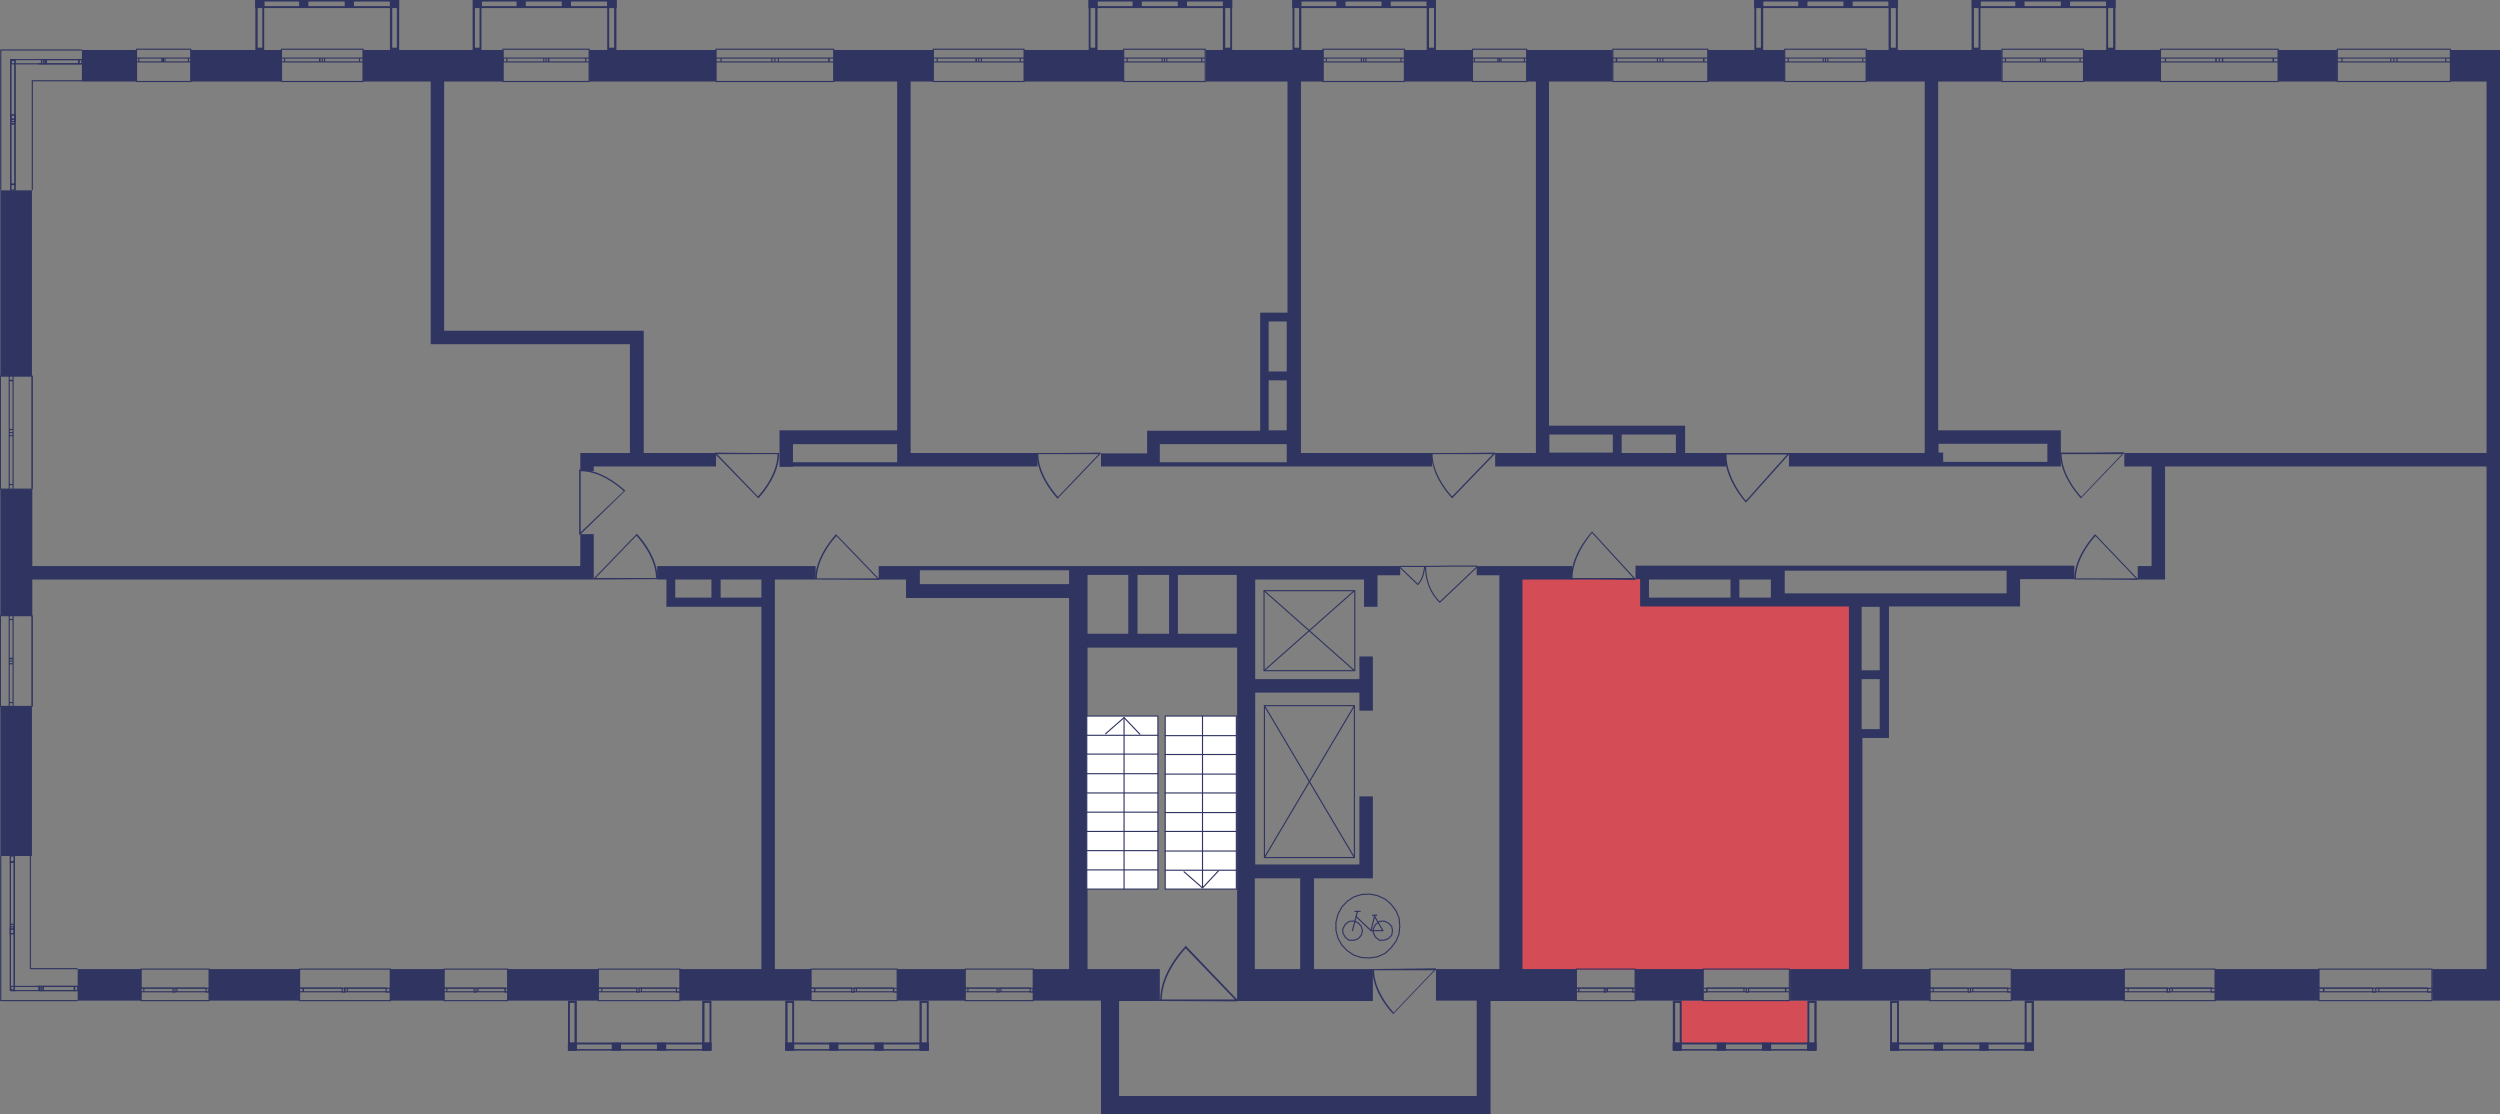 <?xml version="1.0" encoding="utf-8"?>
<!-- Generator: Adobe Illustrator 22.1.0, SVG Export Plug-In . SVG Version: 6.00 Build 0)  -->
<svg version="1.1" id="Слой_6" xmlns="http://www.w3.org/2000/svg" xmlns:xlink="http://www.w3.org/1999/xlink" x="0px" y="0px"
	 viewBox="0 0 650.1 289.7" style="enable-background:new 0 0 650.1 289.7;" xml:space="preserve">
<rect x="0" y="0" width="650.1" height="289.7" fill="#808080" stroke="none"/>
<rect x="437" y="260.2" style="fill:#D34C56;" width="33" height="11.1"/>
<path style="fill:#D34C56;" d="M392.4,150.4c11.6,0,23.3,0,34.9,0c0,1.9,0,3.8,0,5.7c18.2,0,36.3-0.1,54.5-0.1c0,32.1,0,64.1,0,96.2
	c-29.8,0-59.6,0-89.3,0c0-21.1,0-42.1,0-63.2c0-5.4,0-10.9,0-16.3C392.4,165.2,392.4,157.8,392.4,150.4z"/>
<g>
	<rect x="576" y="252" style="fill:#2F3461;" width="27.1" height="8.2"/>
	<rect x="523" y="252" style="fill:#2F3461;" width="29.4" height="8.2"/>
	<rect x="425.2" y="252" style="fill:#2F3461;" width="17.7" height="8.2"/>
	<rect x="233.3" y="252" style="fill:#2F3461;" width="17.7" height="8.2"/>
	<rect x="132" y="252" style="fill:#2F3461;" width="23.6" height="8.2"/>
	<rect x="101.4" y="252" style="fill:#2F3461;" width="14.1" height="8.2"/>
	<rect x="54.3" y="252" style="fill:#2F3461;" width="23.6" height="8.2"/>
	<rect x="20.2" y="252" style="fill:#2F3461;" width="16.5" height="8.2"/>
	<rect x="21.3" y="13" style="fill:#2F3461;" width="14.1" height="8.2"/>
	<rect x="49.6" y="13" style="fill:#2F3461;" width="23.6" height="8.2"/>
	<polygon style="fill:#2F3461;" points="112,21.2 112,86 112,89.5 115.5,89.5 163.8,89.5 163.8,117.8 150.9,117.8 150.9,120.1 
		150.9,121.3 150.9,122.5 154.4,122.5 154.4,121.3 186.2,121.3 186.2,117.8 167.4,117.8 167.4,86 165,86 163.8,86 115.5,86 
		115.5,21.2 130.9,21.2 130.9,13 94.4,13 94.4,21.2 	"/>
	<rect x="153.2" y="13" style="fill:#2F3461;" width="33" height="8.2"/>
	<rect x="266.3" y="13" style="fill:#2F3461;" width="25.9" height="8.2"/>
	<rect x="365.2" y="13" style="fill:#2F3461;" width="17.7" height="8.2"/>
	<rect x="444.1" y="13" style="fill:#2F3461;" width="20" height="8.2"/>
	<rect x="541.8" y="13" style="fill:#2F3461;" width="20" height="8.2"/>
	<rect x="592.4" y="13" style="fill:#2F3461;" width="15.3" height="8.2"/>
	<polygon style="fill:#2F3461;" points="637.2,13 637.2,21.2 646.6,21.2 646.6,117.8 563,117.8 559.5,117.8 552.4,117.8 
		552.4,121.3 559.5,121.3 559.5,147.2 555.9,147.2 555.9,150.7 563,150.7 563,149.5 563,147.2 563,121.3 646.6,121.3 646.6,252 
		632.5,252 632.5,260.2 650.1,260.2 650.1,253.2 650.1,252 650.1,21.2 650.1,18.8 650.1,13 	"/>
	<path style="fill:#2F3461;" d="M484.1,191.9h7.1v-1.2v-1.2v-31.8h34.1v-2.4v-1.2v-3.5h14.1v-3.5H523h-1.2h-57.7h-3.5h-35.3v3.5h1.2
		v4.7v2.4h2.4h31.8h2.4h17.7v17.7v2.4V252h-15.3v8.2h36.5V252h-17.7V191.9z M484.1,189.6v-13h4.7v13H484.1z M428.8,150.7H450v4.7
		h-21.2V150.7z M452.3,155.4v-4.7h8.2v3.5v1.2H452.3z M464.1,154.3v-3.5v-2.4h57.7v2.4v3.5h-37.7h-3.5H464.1z M488.8,157.8v16.5
		h-4.7v-16.5H488.8z"/>
	<rect x="0.1" y="49.5" style="fill:#2F3461;" width="8.2" height="48.3"/>
	<rect x="0.1" y="183.7" style="fill:#2F3461;" width="8.2" height="38.9"/>
	<path style="fill:#2F3461;" d="M505.3,121.3h27.1h3.5v-9.4h-1.2h-2.4h-28.3V21.2h16.5V13h-35.3v8.2h15.3v96.6h-35.3v3.5h38.9H505.3
		z M504.1,115.4h28.3v4.7h-27.1v-2.4h-1.2V115.4z"/>
	<path style="fill:#2F3461;" d="M448.8,117.8h-10.6v-7.1h-2.4v0h-33V21.2h16.5V13H397v8.2h2.4v96.6h-10.6v3.5h60.1V117.8z
		 M435.8,117.8h-14.1V113h14.1V117.8z M402.9,113h16.5v4.7h-16.5V113z"/>
	<path style="fill:#2F3461;" d="M286.3,117.8v3.5h11.8h2.4h1.2h33h1.2h36.5v-3.5h-34.1V21.2h5.9V13h-30.6v8.2h21.2v60.1h-4.7h-2.4
		v2.4v28.3h-25.9h-3.5v3.5v2.4H286.3z M334.6,83.6v13h-4.7v-13H334.6z M329.9,98.9h4.7v13h-4.7V98.9z M334.6,115.4v2.4v1.2v1.2h-33
		v-4.7H334.6z"/>
	<path style="fill:#2F3461;" d="M206.2,121.3h27.1h1.2h35.3v-3.5h-33V21.2h5.9V13h-25.9v8.2h16.5v90.7h-30.6v1.2v2.4v5.9h1.2H206.2z
		 M233.3,115.4v2.4v2.4h-27.1v-4.7H233.3z"/>
	<polygon style="fill:#2F3461;" points="150.9,150.7 153.2,150.7 154.4,150.7 154.4,138.9 150.9,138.9 150.9,147.2 8.4,147.2 
		8.4,127.2 0.1,127.2 0.1,160.1 8.4,160.1 8.4,150.7 	"/>
	<path style="fill:#2F3461;" d="M170.9,150.7h2.4v4.7v2.4h2.4h9.4h2.4H198V252h-21.2v8.2h34.1V252h-9.4V150.7h10.6v-3.5h-41.2V150.7
		z M175.6,155.4v-4.7h9.4v4.7H175.6z M198,155.4h-10.6v-4.7H198V155.4z"/>
	<path style="fill:#2F3461;" d="M395.8,150.7h13v-3.5h-14.1h-3.5H384v2.4h5.9V252h-16.5v8.2H384V285h-93v-24.7h10.6V252h-18.8v-83.6
		h38.9V252v1.2v7.1h35.3V252h-15.3v-23.6h15.3v-1.2v-2.4v-17.7h-3.5v17.7h-27.1v-44.7h27.1v4.7h3.5v-14.1h-3.5v5.9h-27.1v-25.9h28.3
		v7.1h3.5v-8.2h5.9v-2.4h-7.1h-2.4h-29.4H324h-41.2H278h-38.9h-2.4h-8.2v3.5h7.1v1.2v2.4v1.2H278V252h-9.4v8.2h17.7V285v2.4v2.4
		h101.3v-1.2V285v-24.7h22.4V252h-14.1V150.7z M338.1,228.4V252h-11.8v-23.6H338.1z M321.6,149.5v15.3h-15.3v-15.3H321.6z
		 M304,149.5v15.3h-8.2v-15.3H304z M293.4,149.5v15.3h-10.6v-15.3H293.4z M239.2,151.9v-1.2v-2.4H278v1.2v2.4H239.2z"/>
</g>
<g>
	<path style="fill:none;stroke:#2F3461;stroke-width:0.294;stroke-miterlimit:10;" d="M561.8,12.8l30.6,0v8.4l-30.6,0V12.8z
		 M592.4,12.8l-30.6,0 M592.4,21.2l-30.6,0 M592.4,15.1h-1.3v1h1.3V15.1z M577.1,16.1h0.8v-1h-0.8V16.1z M591.2,15.1l-13.2,0v1h13.2
		V15.1z M577.1,15.1h-0.9v1h0.9V15.1z M561.8,16.1h1.3v-1h-1.3V16.1z M576.3,15.1h-13.2v1h13.2V15.1z M592.4,15.1h-1.3 M591.2,15.1
		v1 M591.2,16.1h1.3 M577.1,16.1h0.8 M578,16.1v-1 M578,15.1h-0.8 M591.2,15.1l-13.2,0 M578,16.1h13.2 M577.1,15.1h-0.9 M576.3,15.1
		v1 M576.3,16.1h0.9 M561.8,16.1h1.3 M563.1,16.1v-1 M563.1,15.1h-1.3 M576.3,15.1h-13.2 M563.1,16.1h13.2"/>
</g>
<g>
	<line style="fill:none;stroke:#2F3461;stroke-width:0.294;stroke-miterlimit:10;" x1="21.3" y1="13" x2="0.1" y2="13"/>
	<line style="fill:none;stroke:#2F3461;stroke-width:0.294;stroke-miterlimit:10;" x1="21.3" y1="21" x2="8.4" y2="21"/>
	<rect x="20.5" y="15.5" style="fill:none;stroke:#2F3461;stroke-width:0.294;stroke-miterlimit:10;" width="0.8" height="1.1"/>
	<rect x="11.4" y="15.5" style="fill:none;stroke:#2F3461;stroke-width:0.294;stroke-miterlimit:10;" width="0.6" height="1.1"/>
	<rect x="12" y="15.5" style="fill:none;stroke:#2F3461;stroke-width:0.294;stroke-miterlimit:10;" width="8.5" height="1.1"/>
	<rect x="10.8" y="15.5" style="fill:none;stroke:#2F3461;stroke-width:0.294;stroke-miterlimit:10;" width="0.6" height="1.1"/>
	<rect x="2.9" y="15.5" style="fill:none;stroke:#2F3461;stroke-width:0.294;stroke-miterlimit:10;" width="7.9" height="1.1"/>
	<line style="fill:none;stroke:#2F3461;stroke-width:0.294;stroke-miterlimit:10;" x1="21.3" y1="15.5" x2="20.5" y2="15.5"/>
	<line style="fill:none;stroke:#2F3461;stroke-width:0.294;stroke-miterlimit:10;" x1="20.5" y1="15.5" x2="20.5" y2="16.6"/>
	<line style="fill:none;stroke:#2F3461;stroke-width:0.294;stroke-miterlimit:10;" x1="20.5" y1="16.6" x2="21.3" y2="16.6"/>
	<line style="fill:none;stroke:#2F3461;stroke-width:0.294;stroke-miterlimit:10;" x1="10.5" y1="16.6" x2="11.2" y2="16.6"/>
	<line style="fill:none;stroke:#2F3461;stroke-width:0.294;stroke-miterlimit:10;" x1="11.9" y1="16.6" x2="11.9" y2="15.5"/>
	<line style="fill:none;stroke:#2F3461;stroke-width:0.294;stroke-miterlimit:10;" x1="11.9" y1="15.5" x2="11.4" y2="15.5"/>
	<line style="fill:none;stroke:#2F3461;stroke-width:0.294;stroke-miterlimit:10;" x1="20.5" y1="15.5" x2="12" y2="15.5"/>
	<line style="fill:none;stroke:#2F3461;stroke-width:0.294;stroke-miterlimit:10;" x1="11.2" y1="16.6" x2="20.5" y2="16.6"/>
	<line style="fill:none;stroke:#2F3461;stroke-width:0.294;stroke-miterlimit:10;" x1="11.4" y1="15.5" x2="10.8" y2="15.5"/>
	<line style="fill:none;stroke:#2F3461;stroke-width:0.294;stroke-miterlimit:10;" x1="10.8" y1="15.5" x2="10.8" y2="16.6"/>
	<line style="fill:none;stroke:#2F3461;stroke-width:0.294;stroke-miterlimit:10;" x1="9.9" y1="16.6" x2="10.5" y2="16.6"/>
	<line style="fill:none;stroke:#2F3461;stroke-width:0.294;stroke-miterlimit:10;" x1="0.2" y1="13" x2="0.2" y2="49.5"/>
	<line style="fill:none;stroke:#2F3461;stroke-width:0.294;stroke-miterlimit:10;" x1="8.4" y1="20.9" x2="8.4" y2="49.5"/>
	<rect x="2.8" y="29.9" style="fill:none;stroke:#2F3461;stroke-width:0.294;stroke-miterlimit:10;" width="1.1" height="1.1"/>
	<rect x="2.8" y="15.7" style="fill:none;stroke:#2F3461;stroke-width:0.294;stroke-miterlimit:10;" width="1.1" height="15.9"/>
	<rect x="2.8" y="31" style="fill:none;stroke:#2F3461;stroke-width:0.294;stroke-miterlimit:10;" width="1.1" height="1.1"/>
	<rect x="2.8" y="47.9" style="fill:none;stroke:#2F3461;stroke-width:0.294;stroke-miterlimit:10;" width="1.1" height="1.5"/>
	<rect x="2.8" y="32.2" style="fill:none;stroke:#2F3461;stroke-width:0.294;stroke-miterlimit:10;" width="1.1" height="15.8"/>
	<line style="fill:none;stroke:#2F3461;stroke-width:0.294;stroke-miterlimit:10;" x1="3.2" y1="15.5" x2="4.2" y2="15.5"/>
	<line style="fill:none;stroke:#2F3461;stroke-width:0.294;stroke-miterlimit:10;" x1="3.9" y1="31" x2="3.9" y2="29.9"/>
	<line style="fill:none;stroke:#2F3461;stroke-width:0.294;stroke-miterlimit:10;" x1="3.9" y1="29.9" x2="2.8" y2="29.9"/>
	<line style="fill:none;stroke:#2F3461;stroke-width:0.294;stroke-miterlimit:10;" x1="2.8" y1="29.9" x2="2.8" y2="31"/>
	<line style="fill:none;stroke:#2F3461;stroke-width:0.294;stroke-miterlimit:10;" x1="2.8" y1="15.4" x2="2.8" y2="31.6"/>
	<line style="fill:none;stroke:#2F3461;stroke-width:0.294;stroke-miterlimit:10;" x1="3.9" y1="31.6" x2="3.9" y2="15.4"/>
	<line style="fill:none;stroke:#2F3461;stroke-width:0.294;stroke-miterlimit:10;" x1="2.8" y1="31" x2="2.8" y2="32.2"/>
	<line style="fill:none;stroke:#2F3461;stroke-width:0.294;stroke-miterlimit:10;" x1="2.8" y1="32.2" x2="3.9" y2="32.2"/>
	<line style="fill:none;stroke:#2F3461;stroke-width:0.294;stroke-miterlimit:10;" x1="3.9" y1="32.2" x2="3.9" y2="31"/>
	<line style="fill:none;stroke:#2F3461;stroke-width:0.294;stroke-miterlimit:10;" x1="3.9" y1="49.5" x2="3.9" y2="47.9"/>
	<line style="fill:none;stroke:#2F3461;stroke-width:0.294;stroke-miterlimit:10;" x1="3.9" y1="47.9" x2="2.8" y2="47.9"/>
	<line style="fill:none;stroke:#2F3461;stroke-width:0.294;stroke-miterlimit:10;" x1="2.8" y1="47.9" x2="2.8" y2="49.5"/>
	<line style="fill:none;stroke:#2F3461;stroke-width:0.294;stroke-miterlimit:10;" x1="2.8" y1="32.2" x2="2.8" y2="47.9"/>
	<line style="fill:none;stroke:#2F3461;stroke-width:0.294;stroke-miterlimit:10;" x1="3.9" y1="47.9" x2="3.9" y2="32.2"/>
</g>
<g>
	<path style="fill:none;stroke:#2F3461;stroke-width:0.294;stroke-miterlimit:10;" d="M637.2,12.8l-29.4,0v8.4l29.4,0V12.8z
		 M607.8,12.8l29.4,0 M607.8,21.2l29.4,0 M607.8,15.1h1.2v1h-1.2V15.1z M622.5,16.1h-0.8v-1h0.8V16.1z M609,15.1h12.7v1H609V15.1z
		 M622.5,15.1l0.8,0v1h-0.8V15.1z M637.2,16.1H636v-1h1.2V16.1z M623.3,15.1H636v1h-12.7V15.1z M607.8,15.1h1.2 M609,15.1v1
		 M609,16.1h-1.2 M622.5,16.1h-0.8 M621.7,16.1v-1 M621.7,15.1h0.8 M609,15.1h12.7 M621.7,16.1H609 M622.5,15.1l0.8,0 M623.3,15.1v1
		 M623.3,16.1h-0.8 M637.2,16.1H636 M636,16.1v-1 M636,15.1h1.2 M623.3,15.1H636 M636,16.1h-12.7"/>
</g>
<g>
	<path style="fill:none;stroke:#2F3461;stroke-width:0.294;stroke-miterlimit:10;" d="M520.6,12.8l21.2,0v8.4l-21.2,0V12.8z
		 M541.8,12.8l-21.2,0 M541.8,21.2l-21.2,0 M541.8,15.1h-0.9v1h0.9V15.1z M531.2,16.1h0.6v-1h-0.6V16.1z M540.9,15.1l-9.1,0v1h9.1
		V15.1z M531.2,15.1h-0.6v1h0.6V15.1z M520.6,16.1h0.9v-1h-0.9V16.1z M530.6,15.1h-9.1v1h9.1V15.1z M541.8,15.1h-0.9 M540.9,15.1v1
		 M540.9,16.1h0.9 M531.2,16.1h0.6 M531.8,16.1v-1 M531.8,15.1h-0.6 M540.9,15.1l-9.1,0 M531.8,16.1h9.1 M531.2,15.1h-0.6
		 M530.6,15.1v1 M530.6,16.1h0.6 M520.6,16.1h0.9 M521.5,16.1v-1 M521.5,15.1h-0.9 M530.6,15.1h-9.1 M521.5,16.1h9.1"/>
</g>
<g>
	<path style="fill:none;stroke:#2F3461;stroke-width:0.294;stroke-miterlimit:10;" d="M444.1,12.8l-24.7,0v8.4l24.7,0V12.8z
		 M419.3,12.8l24.7,0 M419.3,21.2l24.7,0 M419.3,15.1h1v1h-1V15.1z M431.7,16.1H431v-1h0.7V16.1z M420.4,15.1H431v1h-10.7V15.1z
		 M431.7,15.1h0.7v1h-0.7V15.1z M444.1,16.1h-1v-1h1V16.1z M432.4,15.1l10.6,0v1h-10.6V15.1z M419.3,15.1h1 M420.4,15.1v1
		 M420.4,16.1h-1 M431.7,16.1H431 M431,16.1v-1 M431,15.1h0.7 M420.4,15.1H431 M431,16.1h-10.7 M431.7,15.1h0.7 M432.4,15.1v1
		 M432.4,16.1h-0.7 M444.1,16.1h-1 M443.1,16.1v-1 M443.1,15.1h1 M432.4,15.1l10.6,0 M443.1,16.1h-10.6"/>
</g>
<g>
	<path style="fill:none;stroke:#2F3461;stroke-width:0.294;stroke-miterlimit:10;" d="M397,12.8l-14.1,0v8.4l14.1,0V12.8z
		 M382.8,12.8l14.1,0 M382.8,21.2l14.1,0 M382.8,15.1h0.6v1h-0.6V15.1z M389.9,16.1h-0.4v-1h0.4V16.1z M383.4,15.1l6.1,0v1h-6.1
		V15.1z M389.9,15.1h0.4v1h-0.4V15.1z M397,16.1h-0.6v-1h0.6V16.1z M390.3,15.1l6.1,0v1h-6.1V15.1z M382.8,15.1h0.6 M383.4,15.1v1
		 M383.4,16.1h-0.6 M389.9,16.1h-0.4 M389.5,16.1v-1 M389.5,15.1h0.4 M383.4,15.1l6.1,0 M389.5,16.1h-6.1 M389.9,15.1h0.4
		 M390.3,15.1v1 M390.3,16.1h-0.4 M397,16.1h-0.6 M396.4,16.1v-1 M396.4,15.1h0.6 M390.3,15.1l6.1,0 M396.4,16.1h-6.1"/>
</g>
<g>
	<path style="fill:none;stroke:#2F3461;stroke-width:0.294;stroke-miterlimit:10;" d="M365.2,12.8l-21.2,0v8.4l21.2,0V12.8z
		 M344,12.8l21.2,0 M344,21.2l21.2,0 M344,15.1h0.9v1H344V15.1z M354.6,16.1H354v-1h0.6V16.1z M344.9,15.1h9.1v1h-9.1V15.1z
		 M354.6,15.1l0.6,0v1h-0.6V15.1z M365.2,16.1h-0.9v-1h0.9V16.1z M355.2,15.1h9.1v1h-9.1V15.1z M344,15.1h0.9 M344.9,15.1v1
		 M344.9,16.1H344 M354.6,16.1H354 M354,16.1v-1 M354,15.1h0.6 M344.9,15.1h9.1 M354,16.1h-9.1 M354.6,15.1l0.6,0 M355.2,15.1v1
		 M355.2,16.1h-0.6 M365.2,16.1h-0.9 M364.3,16.1v-1 M364.3,15.1h0.9 M355.2,15.1h9.1 M364.3,16.1h-9.1"/>
</g>
<g>
	<path style="fill:none;stroke:#2F3461;stroke-width:0.294;stroke-miterlimit:10;" d="M313.4,12.8l-21.2,0v8.4l21.2,0V12.8z
		 M292.2,12.8l21.2,0 M292.2,21.2l21.2,0 M292.2,15.1h0.9v1h-0.9V15.1z M302.8,16.1h-0.6v-1h0.6V16.1z M293.1,15.1l9.1,0v1h-9.1
		V15.1z M302.8,15.1h0.6v1h-0.6V15.1z M313.4,16.1h-0.9v-1h0.9V16.1z M303.4,15.1l9.1,0v1l-9.1,0V15.1z M292.2,15.1h0.9 M293.1,15.1
		v1 M293.1,16.1h-0.9 M302.8,16.1h-0.6 M302.2,16.1v-1 M302.2,15.1h0.6 M293.1,15.1l9.1,0 M302.2,16.1h-9.1 M302.8,15.1h0.6
		 M303.4,15.1v1 M303.4,16.1h-0.6 M313.4,16.1h-0.9 M312.5,16.1v-1 M312.5,15.1h0.9 M303.4,15.1l9.1,0 M312.5,16.1l-9.1,0"/>
</g>
<g>
	<path style="fill:none;stroke:#2F3461;stroke-width:0.294;stroke-miterlimit:10;" d="M266.3,12.8l-23.6,0v8.4l23.6,0V12.8z
		 M242.7,12.8l23.6,0 M242.7,21.2l23.6,0 M242.7,15.1h1v1h-1V15.1z M254.5,16.1h-0.7v-1h0.7V16.1z M243.7,15.1l10.2,0v1l-10.2,0
		V15.1z M254.5,15.1h0.7v1h-0.7V15.1z M266.3,16.1h-1v-1l1,0V16.1z M255.2,15.1h10.1v1h-10.1V15.1z M242.7,15.1h1 M243.7,15.1v1
		 M243.7,16.1h-1 M254.5,16.1h-0.7 M253.9,16.1v-1 M253.9,15.1h0.7 M243.7,15.1l10.2,0 M253.9,16.1l-10.2,0 M254.5,15.1h0.7
		 M255.2,15.1v1 M255.2,16.1h-0.7 M266.3,16.1h-1 M265.3,16.1v-1 M265.3,15.1l1,0 M255.2,15.1h10.1 M265.3,16.1h-10.1"/>
</g>
<g>
	<path style="fill:none;stroke:#2F3461;stroke-width:0.294;stroke-miterlimit:10;" d="M216.8,12.8l-30.6,0v8.4h30.6V12.8z
		 M186.2,12.8l30.6,0 M186.2,21.2h30.6 M186.2,15.1h1.3v1h-1.3V15.1z M201.5,16.1h-0.8v-1h0.8V16.1z M187.5,15.1l13.2,0v1l-13.2,0
		V15.1z M201.5,15.1h0.9v1h-0.9V15.1z M216.8,16.1h-1.3v-1h1.3V16.1z M202.4,15.1h13.2v1h-13.2V15.1z M186.2,15.1h1.3 M187.5,15.1v1
		 M187.5,16.1h-1.3 M201.5,16.1h-0.8 M200.7,16.1v-1 M200.7,15.1h0.8 M187.5,15.1l13.2,0 M200.7,16.1l-13.2,0 M201.5,15.1h0.9
		 M202.4,15.1v1 M202.4,16.1h-0.9 M216.8,16.1h-1.3 M215.5,16.1v-1 M215.5,15.1h1.3 M202.4,15.1h13.2 M215.5,16.1h-13.2"/>
</g>
<g>
	<path style="fill:none;stroke:#2F3461;stroke-width:0.294;stroke-miterlimit:10;" d="M153.2,12.8l-22.4,0v8.4l22.4,0V12.8z
		 M130.9,12.8l22.4,0 M130.9,21.2l22.4,0 M130.9,15.1h0.9v1h-0.9V15.1z M142,16.1h-0.6v-1h0.6V16.1z M131.8,15.1l9.6,0v1h-9.6V15.1z
		 M142,15.1h0.6v1H142V15.1z M153.2,16.1h-0.9v-1h0.9V16.1z M142.7,15.1l9.6,0v1l-9.6,0V15.1z M130.9,15.1h0.9 M131.8,15.1v1
		 M131.8,16.1h-0.9 M142,16.1h-0.6 M141.4,16.1v-1 M141.4,15.1h0.6 M131.8,15.1l9.6,0 M141.4,16.1h-9.6 M142,15.1h0.6 M142.7,15.1v1
		 M142.7,16.1H142 M153.2,16.1h-0.9 M152.3,16.1v-1 M152.3,15.1h0.9 M142.7,15.1l9.6,0 M152.3,16.1l-9.6,0"/>
</g>
<g>
	<path style="fill:none;stroke:#2F3461;stroke-width:0.294;stroke-miterlimit:10;" d="M94.4,12.8l-21.2,0v8.4l21.2,0V12.8z
		 M73.2,12.8l21.2,0 M73.2,21.2l21.2,0 M73.2,15.1H74v1h-0.9V15.1z M83.8,16.1h-0.6v-1h0.6V16.1z M74,15.1h9.1v1H74V15.1z
		 M83.8,15.1h0.6v1h-0.6V15.1z M94.4,16.1h-0.9v-1h0.9V16.1z M84.4,15.1l9.1,0v1h-9.1V15.1z M73.2,15.1H74 M74,15.1v1 M74,16.1h-0.9
		 M83.8,16.1h-0.6 M83.2,16.1v-1 M83.2,15.1h0.6 M74,15.1h9.1 M83.2,16.1H74 M83.8,15.1h0.6 M84.4,15.1v1 M84.4,16.1h-0.6
		 M94.4,16.1h-0.9 M93.5,16.1v-1 M93.5,15.1h0.9 M84.4,15.1l9.1,0 M93.5,16.1h-9.1"/>
</g>
<g>
	<path style="fill:none;stroke:#2F3461;stroke-width:0.294;stroke-miterlimit:10;" d="M54.3,260.2H36.7V252h17.7V260.2z
		 M36.7,260.2h17.7 M36.7,252h17.7 M36.7,257.9h0.7v-1h-0.7V257.9z M45.5,257H45v1h0.5V257z M37.4,257.9H45v-1h-7.6V257.9z
		 M45.5,257.9H46v-1h-0.5V257.9z M54.3,257h-0.7v1h0.7V257z M46,257.9h7.6v-1H46V257.9z M36.7,257.9h0.7 M37.4,257.9v-1 M37.4,257
		h-0.7 M45.5,257H45 M45,257v1 M45,257.9h0.5 M37.4,257.9H45 M45,257h-7.6 M45.5,257.9H46 M46,257.9v-1 M46,257h-0.5 M54.3,257h-0.7
		 M53.6,257v1 M53.6,257.9h0.7 M46,257.9h7.6 M53.6,257H46"/>
</g>
<g>
	<path style="fill:none;stroke:#2F3461;stroke-width:0.294;stroke-miterlimit:10;" d="M101.4,260.2H77.9V252h23.6V260.2z
		 M77.9,260.2h23.6 M77.9,252h23.6 M77.9,257.9h1v-1h-1V257.9z M89.6,257H89v1h0.7V257z M78.8,257.9H89v-1H78.8V257.9z M89.6,257.9
		h0.7v-1h-0.7V257.9z M101.4,257h-1v1h1V257z M90.3,257.9h10.1v-1H90.3V257.9z M77.9,257.9h1 M78.8,257.9v-1 M78.8,257h-1 M89.6,257
		H89 M89,257v1 M89,257.9h0.7 M78.8,257.9H89 M89,257H78.8 M89.6,257.9h0.7 M90.3,257.9v-1 M90.3,257h-0.7 M101.4,257h-1 M100.4,257
		v1 M100.4,257.9h1 M90.3,257.9h10.1 M100.4,257H90.3"/>
</g>
<g>
	<path style="fill:none;stroke:#2F3461;stroke-width:0.294;stroke-miterlimit:10;" d="M176.8,260.2h-21.2V252h21.2V260.2z
		 M155.6,260.2h21.2 M155.6,252h21.2 M155.6,257.9h0.9v-1h-0.9V257.9z M166.2,257h-0.6v1h0.6V257z M156.5,257.9h9.1v-1h-9.1V257.9z
		 M166.2,257.9h0.6v-1h-0.6V257.9z M176.8,257h-0.9v1h0.9V257z M166.8,257.9h9.1v-1h-9.1V257.9z M155.6,257.9h0.9 M156.5,257.9v-1
		 M156.5,257h-0.9 M166.2,257h-0.6 M165.6,257v1 M165.6,257.9h0.6 M156.5,257.9h9.1 M165.6,257h-9.1 M166.2,257.9h0.6 M166.8,257.9
		v-1 M166.8,257h-0.6 M176.8,257h-0.9 M175.9,257v1 M175.9,257.9h0.9 M166.8,257.9h9.1 M175.9,257h-9.1"/>
</g>
<g>
	<path style="fill:none;stroke:#2F3461;stroke-width:0.294;stroke-miterlimit:10;" d="M233.3,260.2h-22.4V252l22.4,0V260.2z
		 M210.9,260.2h22.4 M210.9,252l22.4,0 M210.9,257.9h0.9v-1h-0.9V257.9z M222.1,257h-0.6v1h0.6V257z M211.9,257.9h9.6v-1h-9.6V257.9
		z M222.1,257.9h0.6v-1h-0.6V257.9z M233.3,257h-0.9v1h0.9V257z M222.7,257.9h9.6v-1h-9.6V257.9z M210.9,257.9h0.9 M211.9,257.9v-1
		 M211.9,257h-0.9 M222.1,257h-0.6 M221.5,257v1 M221.5,257.9h0.6 M211.9,257.9h9.6 M221.5,257h-9.6 M222.1,257.9h0.6 M222.7,257.9
		v-1 M222.7,257h-0.6 M233.3,257h-0.9 M232.4,257v1 M232.4,257.9h0.9 M222.7,257.9h9.6 M232.4,257h-9.6"/>
</g>
<g>
	<path style="fill:none;stroke:#2F3461;stroke-width:0.294;stroke-miterlimit:10;" d="M268.6,260.2H251V252l17.7,0V260.2z
		 M251,260.2h17.7 M251,252l17.7,0 M251,257.9h0.7v-1H251V257.9z M259.8,257h-0.5v1h0.5V257z M251.7,257.9h7.6v-1h-7.6V257.9z
		 M259.8,257.9h0.5v-1h-0.5V257.9z M268.6,257h-0.7v1h0.7V257z M260.3,257.9h7.6v-1h-7.6V257.9z M251,257.9h0.7 M251.7,257.9v-1
		 M251.7,257H251 M259.8,257h-0.5 M259.3,257v1 M259.3,257.9h0.5 M251.7,257.9h7.6 M259.3,257h-7.6 M259.8,257.9h0.5 M260.3,257.9
		v-1 M260.3,257h-0.5 M268.6,257h-0.7 M267.9,257v1 M267.9,257.9h0.7 M260.3,257.9h7.6 M267.9,257h-7.6"/>
</g>
<g>
	<path style="fill:none;stroke:#2F3461;stroke-width:0.294;stroke-miterlimit:10;" d="M425.2,260.2h-15.3V252h15.3V260.2z
		 M409.9,260.2h15.3 M409.9,252h15.3 M409.9,257.9h0.6v-1h-0.6V257.9z M417.6,257h-0.4v1h0.4V257z M410.6,257.9h6.6v-1h-6.6V257.9z
		 M417.6,257.9h0.4v-1h-0.4V257.9z M425.2,257h-0.6v1h0.6V257z M418,257.9h6.6v-1H418V257.9z M409.9,257.9h0.6 M410.6,257.9v-1
		 M410.6,257h-0.6 M417.6,257h-0.4 M417.2,257v1 M417.2,257.9h0.4 M410.6,257.9h6.6 M417.2,257h-6.6 M417.6,257.9h0.4 M418,257.9v-1
		 M418,257h-0.4 M425.2,257h-0.6 M424.6,257v1 M424.6,257.9h0.6 M418,257.9h6.6 M424.6,257H418"/>
</g>
<g>
	<path style="fill:none;stroke:#2F3461;stroke-width:0.294;stroke-miterlimit:10;" d="M442.9,260.2h22.4V252h-22.4V260.2z
		 M465.3,260.2h-22.4 M465.3,252h-22.4 M465.3,257.9h-0.9v-1h0.9V257.9z M454.1,257h0.6v1h-0.6V257z M464.3,257.9h-9.6v-1h9.6V257.9
		z M454.1,257.9h-0.6v-1h0.6V257.9z M442.9,257h0.9v1h-0.9V257z M453.5,257.9h-9.6v-1h9.6V257.9z M465.3,257.9h-0.9 M464.3,257.9v-1
		 M464.3,257h0.9 M454.1,257h0.6 M454.7,257v1 M454.7,257.9h-0.6 M464.3,257.9h-9.6 M454.7,257h9.6 M454.1,257.9h-0.6 M453.5,257.9
		v-1 M453.5,257h0.6 M442.9,257h0.9 M443.8,257v1 M443.8,257.9h-0.9 M453.5,257.9h-9.6 M443.8,257h9.6"/>
</g>
<g>
	<path style="fill:none;stroke:#2F3461;stroke-width:0.294;stroke-miterlimit:10;" d="M523,260.2h-21.2V252H523V260.2z
		 M501.8,260.2H523 M501.8,252H523 M501.8,257.9h0.9v-1h-0.9V257.9z M512.4,257h-0.6v1h0.6V257z M502.7,257.9h9.1v-1h-9.1V257.9z
		 M512.4,257.9h0.6v-1h-0.6V257.9z M523,257h-0.9v1h0.9V257z M513,257.9h9.1v-1H513V257.9z M501.8,257.9h0.9 M502.7,257.9v-1
		 M502.7,257h-0.9 M512.4,257h-0.6 M511.8,257v1 M511.8,257.9h0.6 M502.7,257.9h9.1 M511.8,257h-9.1 M512.4,257.9h0.6 M513,257.9v-1
		 M513,257h-0.6 M523,257h-0.9 M522.1,257v1 M522.1,257.9h0.9 M513,257.9h9.1 M522.1,257H513"/>
</g>
<g>
	<path style="fill:none;stroke:#2F3461;stroke-width:0.294;stroke-miterlimit:10;" d="M576,260.2h-23.6V252H576V260.2z
		 M552.4,260.2H576 M552.4,252H576 M552.4,257.9h1v-1h-1V257.9z M564.2,257h-0.7v1h0.7V257z M553.4,257.9h10.2v-1h-10.2V257.9z
		 M564.2,257.9h0.7v-1h-0.7V257.9z M576,257h-1v1h1V257z M564.9,257.9H575v-1h-10.1V257.9z M552.4,257.9h1 M553.4,257.9v-1
		 M553.4,257h-1 M564.2,257h-0.7 M563.5,257v1 M563.5,257.9h0.7 M553.4,257.9h10.2 M563.5,257h-10.2 M564.2,257.9h0.7 M564.9,257.9
		v-1 M564.9,257h-0.7 M576,257h-1 M575,257v1 M575,257.9h1 M564.9,257.9H575 M575,257h-10.1"/>
</g>
<g>
	<path style="fill:none;stroke:#2F3461;stroke-width:0.294;stroke-miterlimit:10;" d="M632.5,260.2H603V252h29.4V260.2z M603,260.2
		h29.4 M603,252h29.4 M603,257.9h1.2v-1H603V257.9z M617.8,257H617v1h0.8V257z M604.3,257.9H617v-1h-12.7V257.9z M617.8,257.9h0.8
		v-1h-0.8V257.9z M632.5,257h-1.2v1h1.2V257z M618.6,257.9h12.7v-1h-12.7V257.9z M603,257.9h1.2 M604.3,257.9v-1 M604.3,257H603
		 M617.8,257H617 M617,257v1 M617,257.9h0.8 M604.3,257.9H617 M617,257h-12.7 M617.8,257.9h0.8 M618.6,257.9v-1 M618.6,257h-0.8
		 M632.5,257h-1.2 M631.3,257v1 M631.3,257.9h1.2 M618.6,257.9h12.7 M631.3,257h-12.7"/>
</g>
<g>
	<path style="fill:none;stroke:#2F3461;stroke-width:0.294;stroke-miterlimit:10;" d="M0.1,183.7l0-23.6h8.2l0,23.6H0.1z
		 M0.1,160.1l0,23.6 M8.4,160.1l0,23.6 M2.4,160.1l0,1h1l0-1H2.4z M3.4,171.9l0-0.7h-1l0,0.7H3.4z M2.4,161.1l0,10.2h1l0-10.2H2.4z
		 M2.4,171.9l0,0.7h1l0-0.7H2.4z M3.4,183.7l0-1h-1l0,1H3.4z M2.4,172.6l0,10.1h1l0-10.1H2.4z M2.4,160.1l0,1 M2.4,161.1h1
		 M3.4,161.1l0-1 M3.4,171.9l0-0.7 M3.4,171.3h-1 M2.4,171.3l0,0.7 M2.4,161.1l0,10.2 M3.4,171.3l0-10.2 M2.4,171.9l0,0.7
		 M2.4,172.6h1 M3.4,172.6l0-0.7 M3.4,183.7l0-1 M3.4,182.7h-1 M2.4,182.7l0,1 M2.4,172.6l0,10.1 M3.4,182.7l0-10.1"/>
</g>
<g>
	<path style="fill:none;stroke:#2F3461;stroke-width:0.294;stroke-miterlimit:10;" d="M0.1,127.2l0-29.4l8.2,0l0,29.4H0.1z
		 M0.1,97.7l0,29.4 M8.4,97.7l0,29.4 M2.4,97.7l0,1.2h1l0-1.2H2.4z M3.4,112.5l0-0.8h-1l0,0.8H3.4z M2.4,99l0,12.7h1l0-12.7H2.4z
		 M2.4,112.5l0,0.8h1l0-0.8H2.4z M3.4,127.2l0-1.2h-1l0,1.2H3.4z M2.4,113.3l0,12.7h1l0-12.7H2.4z M2.4,97.7l0,1.2 M2.4,99h1
		 M3.4,99l0-1.2 M3.4,112.5l0-0.8 M3.4,111.7h-1 M2.4,111.7l0,0.8 M2.4,99l0,12.7 M3.4,111.7l0-12.7 M2.4,112.5l0,0.8 M2.4,113.3h1
		 M3.4,113.3l0-0.8 M3.4,127.2l0-1.2 M3.4,126h-1 M2.4,126l0,1.2 M2.4,113.3l0,12.7 M3.4,126l0-12.7"/>
</g>
<g>
	<line style="fill:none;stroke:#2F3461;stroke-width:0.294;stroke-miterlimit:10;" x1="20.2" y1="260.2" x2="0.1" y2="260.2"/>
	<line style="fill:none;stroke:#2F3461;stroke-width:0.294;stroke-miterlimit:10;" x1="20.2" y1="251.9" x2="7.9" y2="251.9"/>
	<rect x="19.4" y="256.5" style="fill:none;stroke:#2F3461;stroke-width:0.294;stroke-miterlimit:10;" width="0.8" height="1.1"/>
	<rect x="10.7" y="256.5" style="fill:none;stroke:#2F3461;stroke-width:0.294;stroke-miterlimit:10;" width="0.5" height="1.1"/>
	<rect x="11.3" y="256.5" style="fill:none;stroke:#2F3461;stroke-width:0.294;stroke-miterlimit:10;" width="8" height="1.1"/>
	<rect x="10.2" y="256.5" style="fill:none;stroke:#2F3461;stroke-width:0.294;stroke-miterlimit:10;" width="0.5" height="1.1"/>
	<rect x="2.8" y="256.5" style="fill:none;stroke:#2F3461;stroke-width:0.294;stroke-miterlimit:10;" width="7.4" height="1.1"/>
	<line style="fill:none;stroke:#2F3461;stroke-width:0.294;stroke-miterlimit:10;" x1="20.2" y1="257.6" x2="19.4" y2="257.6"/>
	<line style="fill:none;stroke:#2F3461;stroke-width:0.294;stroke-miterlimit:10;" x1="19.4" y1="257.6" x2="19.4" y2="256.5"/>
	<line style="fill:none;stroke:#2F3461;stroke-width:0.294;stroke-miterlimit:10;" x1="19.3" y1="256.5" x2="20.2" y2="256.5"/>
	<line style="fill:none;stroke:#2F3461;stroke-width:0.294;stroke-miterlimit:10;" x1="10" y1="256.5" x2="10.5" y2="256.5"/>
	<line style="fill:none;stroke:#2F3461;stroke-width:0.294;stroke-miterlimit:10;" x1="11.3" y1="256.5" x2="11.3" y2="257.6"/>
	<line style="fill:none;stroke:#2F3461;stroke-width:0.294;stroke-miterlimit:10;" x1="11.3" y1="257.6" x2="10.7" y2="257.6"/>
	<line style="fill:none;stroke:#2F3461;stroke-width:0.294;stroke-miterlimit:10;" x1="19.4" y1="257.6" x2="11.3" y2="257.6"/>
	<line style="fill:none;stroke:#2F3461;stroke-width:0.294;stroke-miterlimit:10;" x1="10.6" y1="256.5" x2="19.3" y2="256.5"/>
	<line style="fill:none;stroke:#2F3461;stroke-width:0.294;stroke-miterlimit:10;" x1="10.7" y1="257.6" x2="10.2" y2="257.6"/>
	<line style="fill:none;stroke:#2F3461;stroke-width:0.294;stroke-miterlimit:10;" x1="10.2" y1="257.6" x2="10.2" y2="256.5"/>
	<line style="fill:none;stroke:#2F3461;stroke-width:0.294;stroke-miterlimit:10;" x1="9.4" y1="256.5" x2="10" y2="256.5"/>
	<line style="fill:none;stroke:#2F3461;stroke-width:0.294;stroke-miterlimit:10;" x1="0.2" y1="260.2" x2="0.2" y2="222.6"/>
	<line style="fill:none;stroke:#2F3461;stroke-width:0.294;stroke-miterlimit:10;" x1="7.9" y1="252" x2="7.9" y2="222.6"/>
	<rect x="2.7" y="241.6" style="fill:none;stroke:#2F3461;stroke-width:0.294;stroke-miterlimit:10;" width="1" height="1.2"/>
	<rect x="2.7" y="241" style="fill:none;stroke:#2F3461;stroke-width:0.294;stroke-miterlimit:10;" width="1" height="16.4"/>
	<rect x="2.7" y="240.4" style="fill:none;stroke:#2F3461;stroke-width:0.294;stroke-miterlimit:10;" width="1" height="1.2"/>
	<rect x="2.7" y="222.6" style="fill:none;stroke:#2F3461;stroke-width:0.294;stroke-miterlimit:10;" width="1" height="1.6"/>
	<rect x="2.7" y="224.1" style="fill:none;stroke:#2F3461;stroke-width:0.294;stroke-miterlimit:10;" width="1" height="16.3"/>
	<line style="fill:none;stroke:#2F3461;stroke-width:0.294;stroke-miterlimit:10;" x1="3" y1="257.6" x2="4" y2="257.6"/>
	<line style="fill:none;stroke:#2F3461;stroke-width:0.294;stroke-miterlimit:10;" x1="3.7" y1="241.6" x2="3.7" y2="242.8"/>
	<line style="fill:none;stroke:#2F3461;stroke-width:0.294;stroke-miterlimit:10;" x1="3.7" y1="242.8" x2="2.7" y2="242.8"/>
	<line style="fill:none;stroke:#2F3461;stroke-width:0.294;stroke-miterlimit:10;" x1="2.7" y1="242.8" x2="2.7" y2="241.6"/>
	<line style="fill:none;stroke:#2F3461;stroke-width:0.294;stroke-miterlimit:10;" x1="2.7" y1="257.7" x2="2.7" y2="241"/>
	<line style="fill:none;stroke:#2F3461;stroke-width:0.294;stroke-miterlimit:10;" x1="3.7" y1="241" x2="3.7" y2="257.7"/>
	<line style="fill:none;stroke:#2F3461;stroke-width:0.294;stroke-miterlimit:10;" x1="2.7" y1="241.6" x2="2.7" y2="240.4"/>
	<line style="fill:none;stroke:#2F3461;stroke-width:0.294;stroke-miterlimit:10;" x1="2.7" y1="240.4" x2="3.7" y2="240.4"/>
	<line style="fill:none;stroke:#2F3461;stroke-width:0.294;stroke-miterlimit:10;" x1="3.7" y1="240.4" x2="3.7" y2="241.6"/>
	<line style="fill:none;stroke:#2F3461;stroke-width:0.294;stroke-miterlimit:10;" x1="3.7" y1="222.6" x2="3.7" y2="224.1"/>
	<line style="fill:none;stroke:#2F3461;stroke-width:0.294;stroke-miterlimit:10;" x1="3.7" y1="224.1" x2="2.7" y2="224.1"/>
	<line style="fill:none;stroke:#2F3461;stroke-width:0.294;stroke-miterlimit:10;" x1="2.7" y1="224.1" x2="2.7" y2="222.6"/>
	<line style="fill:none;stroke:#2F3461;stroke-width:0.294;stroke-miterlimit:10;" x1="2.7" y1="240.4" x2="2.7" y2="224.1"/>
	<line style="fill:none;stroke:#2F3461;stroke-width:0.294;stroke-miterlimit:10;" x1="3.7" y1="224.1" x2="3.7" y2="240.4"/>
</g>
<g>
	<path style="fill:none;stroke:#2F3461;stroke-width:0.294;stroke-miterlimit:10;" d="M132,260.2l-16.5,0V252H132V260.2z
		 M115.5,260.2l16.5,0 M115.5,252H132 M115.5,257.9h0.7v-1h-0.7V257.9z M123.8,257h-0.5v1h0.5V257z M116.2,257.9h7.1v-1h-7.1V257.9z
		 M123.8,257.9h0.5v-1h-0.5V257.9z M132,257h-0.7v1h0.7V257z M124.3,257.9h7.1v-1h-7.1V257.9z M115.5,257.9h0.7 M116.2,257.9v-1
		 M116.2,257h-0.7 M123.8,257h-0.5 M123.3,257v1 M123.3,257.9h0.5 M116.2,257.9h7.1 M123.3,257h-7.1 M123.8,257.9h0.5 M124.3,257.9
		v-1 M124.3,257h-0.5 M132,257h-0.7 M131.3,257v1 M131.3,257.9h0.7 M124.3,257.9h7.1 M131.3,257h-7.1"/>
</g>
<g>
	<path style="fill:none;stroke:#2F3461;stroke-width:0.294;stroke-miterlimit:10;" d="M49.6,12.8l-14.1,0v8.4l14.1,0V12.8z
		 M35.5,12.8l14.1,0 M35.5,21.2l14.1,0 M35.5,15.1h0.6v1h-0.6V15.1z M42.5,16.1h-0.4v-1h0.4V16.1z M36.1,15.1l6.1,0v1h-6.1V15.1z
		 M42.5,15.1h0.4v1h-0.4V15.1z M49.6,16.1H49v-1h0.6V16.1z M42.9,15.1H49v1h-6.1V15.1z M35.5,15.1h0.6 M36.1,15.1v1 M36.1,16.1h-0.6
		 M42.5,16.1h-0.4 M42.2,16.1v-1 M42.2,15.1h0.4 M36.1,15.1l6.1,0 M42.2,16.1h-6.1 M42.5,15.1h0.4 M42.9,15.1v1 M42.9,16.1h-0.4
		 M49.6,16.1H49 M49,16.1v-1 M49,15.1h0.6 M42.9,15.1H49 M49,16.1h-6.1"/>
</g>
<g>
	<path style="fill:none;stroke:#2F3461;stroke-width:0.294;stroke-miterlimit:10;" d="M485.3,12.8l-21.2,0v8.4l21.2,0V12.8z
		 M464.1,12.8l21.2,0 M464.1,21.2l21.2,0 M464.1,15.1h0.9v1h-0.9V15.1z M474.7,16.1h-0.6v-1h0.6V16.1z M465,15.1l9.1,0v1H465V15.1z
		 M474.7,15.1h0.6v1h-0.6V15.1z M485.3,16.1h-0.9v-1h0.9V16.1z M475.3,15.1l9.1,0v1h-9.1V15.1z M464.1,15.1h0.9 M465,15.1v1
		 M465,16.1h-0.9 M474.7,16.1h-0.6 M474.1,16.1v-1 M474.1,15.1h0.6 M465,15.1l9.1,0 M474.1,16.1H465 M474.7,15.1h0.6 M475.3,15.1v1
		 M475.3,16.1h-0.6 M485.3,16.1h-0.9 M484.4,16.1v-1 M484.4,15.1h0.9 M475.3,15.1l9.1,0 M484.4,16.1h-9.1"/>
</g>
<g>
	
		<rect x="470" y="271.1" transform="matrix(-1 2.656194e-07 -2.656194e-07 -1 942.323 544.322)" style="fill:#2F3461;" width="2.4" height="2.1"/>
	
		<rect x="435" y="271.1" transform="matrix(-1 2.703081e-07 -2.703081e-07 -1 872.308 544.322)" style="fill:#2F3461;" width="2.3" height="2.1"/>
	
		<rect x="446.4" y="271.1" transform="matrix(-1 2.656257e-07 -2.656257e-07 -1 895.222 544.323)" style="fill:#2F3461;" width="2.4" height="2.1"/>
	
		<rect x="458.2" y="271.1" transform="matrix(-1 2.656213e-07 -2.656213e-07 -1 918.773 544.323)" style="fill:#2F3461;" width="2.4" height="2.1"/>
	<g>
		<path style="fill:#2F3461;" d="M471.8,260.8v11.9h-1.3l0-11.9H471.8 M472.3,260.2H470l0,13h2.4V260.2L472.3,260.2z"/>
	</g>
	<g>
		<path style="fill:#2F3461;" d="M436.8,260.8v11.9h-1.2v-11.9H436.8 M437.3,260.2H435v13h2.3V260.2L437.3,260.2z"/>
	</g>
	<g>
		<path style="fill:#2F3461;" d="M471.9,271.6v1.2l-36.5,0v-1.2L471.9,271.6 M472.3,271.1l-37.3,0v2.1l37.3,0V271.1L472.3,271.1z"/>
	</g>
</g>
<g>
	
		<rect x="526.5" y="271.1" transform="matrix(-1 2.656194e-07 -2.656194e-07 -1 1055.367 544.322)" style="fill:#2F3461;" width="2.4" height="2.1"/>
	
		<rect x="491.5" y="271.1" transform="matrix(-1 2.703081e-07 -2.703081e-07 -1 985.352 544.322)" style="fill:#2F3461;" width="2.3" height="2.1"/>
	
		<rect x="503" y="271.1" transform="matrix(-1 2.656257e-07 -2.656257e-07 -1 1008.265 544.323)" style="fill:#2F3461;" width="2.4" height="2.1"/>
	
		<rect x="514.7" y="271.1" transform="matrix(-1 2.656213e-07 -2.656213e-07 -1 1031.816 544.323)" style="fill:#2F3461;" width="2.4" height="2.1"/>
	<g>
		<path style="fill:#2F3461;" d="M528.3,260.8v11.9h-1.3v-11.9H528.3 M528.9,260.2h-2.4v13h2.4V260.2L528.9,260.2z"/>
	</g>
	<g>
		<path style="fill:#2F3461;" d="M493.3,260.8v11.9H492v-11.9H493.3 M493.8,260.2h-2.3v13h2.3V260.2L493.8,260.2z"/>
	</g>
	<g>
		<path style="fill:#2F3461;" d="M528.4,271.6v1.2l-36.5,0v-1.2L528.4,271.6 M528.9,271.1l-37.3,0v2.1l37.3,0V271.1L528.9,271.1z"/>
	</g>
</g>
<g>
	
		<rect x="239.2" y="271.1" transform="matrix(-1 2.656194e-07 -2.656194e-07 -1 480.729 544.323)" style="fill:#2F3461;" width="2.4" height="2.1"/>
	
		<rect x="204.2" y="271.1" transform="matrix(-1 2.703081e-07 -2.703081e-07 -1 410.714 544.323)" style="fill:#2F3461;" width="2.3" height="2.1"/>
	
		<rect x="215.6" y="271.1" transform="matrix(-1 2.656257e-07 -2.656257e-07 -1 433.628 544.323)" style="fill:#2F3461;" width="2.4" height="2.1"/>
	
		<rect x="227.4" y="271.1" transform="matrix(-1 2.656213e-07 -2.656213e-07 -1 457.178 544.323)" style="fill:#2F3461;" width="2.4" height="2.1"/>
	<g>
		<path style="fill:#2F3461;" d="M241,260.8v11.9h-1.3v-11.9H241 M241.5,260.2h-2.4v13h2.4V260.2L241.5,260.2z"/>
	</g>
	<g>
		<path style="fill:#2F3461;" d="M206,260.8l0,11.9h-1.2l0-11.9H206 M206.5,260.2h-2.3l0,13h2.3L206.5,260.2L206.5,260.2z"/>
	</g>
	<g>
		<path style="fill:#2F3461;" d="M241.1,271.6v1.2l-36.5,0v-1.2L241.1,271.6 M241.5,271.1l-37.3,0v2.1l37.3,0V271.1L241.5,271.1z"/>
	</g>
</g>
<g>
	
		<rect x="182.7" y="271.1" transform="matrix(-1 2.656194e-07 -2.656194e-07 -1 367.686 544.323)" style="fill:#2F3461;" width="2.4" height="2.1"/>
	
		<rect x="147.7" y="271.1" transform="matrix(-1 2.703081e-07 -2.703081e-07 -1 297.671 544.323)" style="fill:#2F3461;" width="2.3" height="2.1"/>
	
		<rect x="159.1" y="271.1" transform="matrix(-1 2.656257e-07 -2.656257e-07 -1 320.584 544.323)" style="fill:#2F3461;" width="2.4" height="2.1"/>
	
		<rect x="170.9" y="271.1" transform="matrix(-1 2.656213e-07 -2.656213e-07 -1 344.135 544.323)" style="fill:#2F3461;" width="2.4" height="2.1"/>
	<g>
		<path style="fill:#2F3461;" d="M184.5,260.8v11.9h-1.3l0-11.9H184.5 M185,260.2h-2.4l0,13h2.4V260.2L185,260.2z"/>
	</g>
	<g>
		<path style="fill:#2F3461;" d="M149.4,260.8v11.9h-1.2v-11.9H149.4 M150,260.2h-2.3v13h2.3V260.2L150,260.2z"/>
	</g>
	<g>
		<path style="fill:#2F3461;" d="M184.6,271.6v1.2l-36.5,0v-1.2L184.6,271.6 M185,271.1l-37.3,0v2.1l37.3,0V271.1L185,271.1z"/>
	</g>
</g>
<g>
	
		<rect x="101.4" y="0" transform="matrix(-1 -2.656201e-07 2.656201e-07 -1 205.186 2.054)" style="fill:#2F3461;" width="2.4" height="2.1"/>
	
		<rect x="66.4" y="0" transform="matrix(-1 -2.703081e-07 2.703081e-07 -1 135.17 2.054)" style="fill:#2F3461;" width="2.3" height="2.1"/>
	
		<rect x="77.9" y="0" transform="matrix(-1 -2.656257e-07 2.656257e-07 -1 158.084 2.054)" style="fill:#2F3461;" width="2.4" height="2.1"/>
	
		<rect x="89.6" y="0" transform="matrix(-1 -2.656205e-07 2.656205e-07 -1 181.635 2.054)" style="fill:#2F3461;" width="2.4" height="2.1"/>
	<g>
		<path style="fill:#2F3461;" d="M103.2,0.5v11.9H102l0-11.9H103.2 M103.8,0h-2.4l0,13h2.4V0L103.8,0z"/>
	</g>
	<g>
		<path style="fill:#2F3461;" d="M68.2,0.5l0,11.9h-1.2l0-11.9H68.2 M68.7,0h-2.3l0,13h2.3L68.7,0L68.7,0z"/>
	</g>
	<g>
		<path style="fill:#2F3461;" d="M103.3,0.4v1.2l-36.5,0V0.4H103.3 M103.8,0H66.4v2.1l37.3,0V0L103.8,0z"/>
	</g>
</g>
<g>
	
		<rect x="157.9" y="0" transform="matrix(-1 -2.656201e-07 2.656201e-07 -1 318.229 2.054)" style="fill:#2F3461;" width="2.4" height="2.1"/>
	
		<rect x="122.9" y="0" transform="matrix(-1 -2.703081e-07 2.703081e-07 -1 248.214 2.054)" style="fill:#2F3461;" width="2.3" height="2.1"/>
	
		<rect x="134.4" y="0" transform="matrix(-1 -2.656257e-07 2.656257e-07 -1 271.128 2.054)" style="fill:#2F3461;" width="2.4" height="2.1"/>
	
		<rect x="146.2" y="0" transform="matrix(-1 -2.656205e-07 2.656205e-07 -1 294.678 2.054)" style="fill:#2F3461;" width="2.4" height="2.1"/>
	<g>
		<path style="fill:#2F3461;" d="M159.7,0.5v11.9h-1.3V0.5H159.7 M160.3,0h-2.4v13h2.4V0L160.3,0z"/>
	</g>
	<g>
		<path style="fill:#2F3461;" d="M124.7,0.5l0,11.9h-1.2l0-11.9H124.7 M125.2,0h-2.3l0,13h2.3L125.2,0L125.2,0z"/>
	</g>
	<g>
		<path style="fill:#2F3461;" d="M159.8,0.4v1.2l-36.5,0V0.4H159.8 M160.3,0h-37.3v2.1l37.3,0V0L160.3,0z"/>
	</g>
</g>
<g>
	
		<rect x="318.1" y="0" transform="matrix(-1 -2.656201e-07 2.656201e-07 -1 638.519 2.054)" style="fill:#2F3461;" width="2.4" height="2.1"/>
	
		<rect x="283.1" y="0" transform="matrix(-1 -2.703081e-07 2.703081e-07 -1 568.504 2.054)" style="fill:#2F3461;" width="2.3" height="2.1"/>
	
		<rect x="294.5" y="0" transform="matrix(-1 -2.656257e-07 2.656257e-07 -1 591.417 2.054)" style="fill:#2F3461;" width="2.4" height="2.1"/>
	
		<rect x="306.3" y="0" transform="matrix(-1 -2.656205e-07 2.656205e-07 -1 614.968 2.054)" style="fill:#2F3461;" width="2.4" height="2.1"/>
	<g>
		<path style="fill:#2F3461;" d="M319.9,0.5v11.9h-1.3V0.5H319.9 M320.4,0h-2.4v13h2.4V0L320.4,0z"/>
	</g>
	<g>
		<path style="fill:#2F3461;" d="M284.8,0.5v11.9h-1.2V0.5H284.8 M285.4,0h-2.3v13h2.3V0L285.4,0z"/>
	</g>
	<g>
		<path style="fill:#2F3461;" d="M320,0.4v1.2l-36.5,0V0.4H320 M320.4,0h-37.3v2.1l37.3,0V0L320.4,0z"/>
	</g>
</g>
<g>
	
		<rect x="371.1" y="0" transform="matrix(-1 -2.656201e-07 2.656201e-07 -1 744.497 2.054)" style="fill:#2F3461;" width="2.4" height="2.1"/>
	
		<rect x="336.1" y="0" transform="matrix(-1 -2.703081e-07 2.703081e-07 -1 674.482 2.054)" style="fill:#2F3461;" width="2.3" height="2.1"/>
	
		<rect x="347.5" y="0" transform="matrix(-1 -2.656257e-07 2.656257e-07 -1 697.396 2.054)" style="fill:#2F3461;" width="2.4" height="2.1"/>
	
		<rect x="359.3" y="0" transform="matrix(-1 -2.656205e-07 2.656205e-07 -1 720.946 2.054)" style="fill:#2F3461;" width="2.4" height="2.1"/>
	<g>
		<path style="fill:#2F3461;" d="M372.9,0.5v11.9h-1.3V0.5H372.9 M373.4,0h-2.4v13h2.4V0L373.4,0z"/>
	</g>
	<g>
		<path style="fill:#2F3461;" d="M337.8,0.5v11.9h-1.2V0.5H337.8 M338.4,0h-2.3v13h2.3V0L338.4,0z"/>
	</g>
	<g>
		<path style="fill:#2F3461;" d="M373,0.4v1.2l-36.5,0V0.4H373 M373.4,0h-37.3v2.1l37.3,0V0L373.4,0z"/>
	</g>
</g>
<g>
	
		<rect x="491.2" y="0" transform="matrix(-1 -2.656201e-07 2.656201e-07 -1 984.715 2.054)" style="fill:#2F3461;" width="2.4" height="2.1"/>
	
		<rect x="456.2" y="0" transform="matrix(-1 -2.703081e-07 2.703081e-07 -1 914.699 2.054)" style="fill:#2F3461;" width="2.3" height="2.1"/>
	
		<rect x="467.6" y="0" transform="matrix(-1 -2.656257e-07 2.656257e-07 -1 937.613 2.054)" style="fill:#2F3461;" width="2.4" height="2.1"/>
	
		<rect x="479.4" y="0" transform="matrix(-1 -2.656205e-07 2.656205e-07 -1 961.164 2.054)" style="fill:#2F3461;" width="2.4" height="2.1"/>
	<g>
		<path style="fill:#2F3461;" d="M493,0.5v11.9h-1.3V0.5H493 M493.5,0h-2.4v13h2.4V0L493.5,0z"/>
	</g>
	<g>
		<path style="fill:#2F3461;" d="M457.9,0.5v11.9h-1.2V0.5H457.9 M458.5,0h-2.3v13h2.3V0L458.5,0z"/>
	</g>
	<g>
		<path style="fill:#2F3461;" d="M493.1,0.4v1.2l-36.5,0V0.4H493.1 M493.5,0h-37.3v2.1l37.3,0V0L493.5,0z"/>
	</g>
</g>
<g>
	
		<rect x="547.7" y="0" transform="matrix(-1 -2.656201e-07 2.656201e-07 -1 1097.758 2.054)" style="fill:#2F3461;" width="2.4" height="2.1"/>
	
		<rect x="512.7" y="0" transform="matrix(-1 -2.703081e-07 2.703081e-07 -1 1027.743 2.054)" style="fill:#2F3461;" width="2.3" height="2.1"/>
	
		<rect x="524.2" y="0" transform="matrix(-1 -2.656257e-07 2.656257e-07 -1 1050.657 2.054)" style="fill:#2F3461;" width="2.4" height="2.1"/>
	
		<rect x="535.9" y="0" transform="matrix(-1 -2.656205e-07 2.656205e-07 -1 1074.207 2.054)" style="fill:#2F3461;" width="2.4" height="2.1"/>
	<g>
		<path style="fill:#2F3461;" d="M549.5,0.5v11.9h-1.3l0-11.9H549.5 M550.1,0h-2.4l0,13h2.4V0L550.1,0z"/>
	</g>
	<g>
		<path style="fill:#2F3461;" d="M514.5,0.5v11.9h-1.2V0.5H514.5 M515,0h-2.3v13h2.3V0L515,0z"/>
	</g>
	<g>
		<path style="fill:#2F3461;" d="M549.6,0.4v1.2l-36.5,0V0.4H549.6 M550.1,0h-37.3v2.1l37.3,0V0L550.1,0z"/>
	</g>
</g>
<g>
	
		<rect x="282.6" y="186.2" style="fill:#FFFFFF;stroke:#2F3461;stroke-width:0.294;stroke-linecap:round;stroke-linejoin:round;stroke-miterlimit:10;" width="18.5" height="45"/>
	
		<line style="fill:none;stroke:#2F3461;stroke-width:0.294;stroke-linecap:round;stroke-linejoin:round;stroke-miterlimit:10;" x1="282.6" y1="226.2" x2="301.1" y2="226.2"/>
	
		<line style="fill:none;stroke:#2F3461;stroke-width:0.294;stroke-linecap:round;stroke-linejoin:round;stroke-miterlimit:10;" x1="282.6" y1="221.2" x2="301.1" y2="221.2"/>
	
		<line style="fill:none;stroke:#2F3461;stroke-width:0.294;stroke-linecap:round;stroke-linejoin:round;stroke-miterlimit:10;" x1="282.6" y1="216.2" x2="301.1" y2="216.2"/>
	
		<line style="fill:none;stroke:#2F3461;stroke-width:0.294;stroke-linecap:round;stroke-linejoin:round;stroke-miterlimit:10;" x1="282.6" y1="211.2" x2="301.1" y2="211.2"/>
	
		<line style="fill:none;stroke:#2F3461;stroke-width:0.294;stroke-linecap:round;stroke-linejoin:round;stroke-miterlimit:10;" x1="282.6" y1="206.2" x2="301.1" y2="206.2"/>
	
		<line style="fill:none;stroke:#2F3461;stroke-width:0.294;stroke-linecap:round;stroke-linejoin:round;stroke-miterlimit:10;" x1="282.6" y1="201.2" x2="301.1" y2="201.2"/>
	
		<line style="fill:none;stroke:#2F3461;stroke-width:0.294;stroke-linecap:round;stroke-linejoin:round;stroke-miterlimit:10;" x1="282.6" y1="196.1" x2="301.1" y2="196.1"/>
	
		<line style="fill:none;stroke:#2F3461;stroke-width:0.294;stroke-linecap:round;stroke-linejoin:round;stroke-miterlimit:10;" x1="282.6" y1="191.2" x2="301.1" y2="191.2"/>
	
		<line style="fill:none;stroke:#2F3461;stroke-width:0.294;stroke-linecap:round;stroke-linejoin:round;stroke-miterlimit:10;" x1="292.3" y1="231.2" x2="292.3" y2="186.6"/>
	
		<polyline style="fill:none;stroke:#2F3461;stroke-width:0.294;stroke-linecap:round;stroke-linejoin:round;stroke-miterlimit:10;" points="
		287.5,190.8 292.3,186.6 296.4,190.9 	"/>
</g>
<g>
	
		<rect x="303" y="186.2" style="fill:#FFFFFF;stroke:#2F3461;stroke-width:0.294;stroke-linecap:round;stroke-linejoin:round;stroke-miterlimit:10;" width="18.5" height="45"/>
	
		<line style="fill:none;stroke:#2F3461;stroke-width:0.294;stroke-linecap:round;stroke-linejoin:round;stroke-miterlimit:10;" x1="303" y1="191.3" x2="321.4" y2="191.3"/>
	
		<line style="fill:none;stroke:#2F3461;stroke-width:0.294;stroke-linecap:round;stroke-linejoin:round;stroke-miterlimit:10;" x1="303" y1="196.2" x2="321.4" y2="196.2"/>
	
		<line style="fill:none;stroke:#2F3461;stroke-width:0.294;stroke-linecap:round;stroke-linejoin:round;stroke-miterlimit:10;" x1="303" y1="201.3" x2="321.4" y2="201.3"/>
	
		<line style="fill:none;stroke:#2F3461;stroke-width:0.294;stroke-linecap:round;stroke-linejoin:round;stroke-miterlimit:10;" x1="303" y1="206.2" x2="321.4" y2="206.2"/>
	
		<line style="fill:none;stroke:#2F3461;stroke-width:0.294;stroke-linecap:round;stroke-linejoin:round;stroke-miterlimit:10;" x1="303" y1="211.3" x2="321.4" y2="211.3"/>
	
		<line style="fill:none;stroke:#2F3461;stroke-width:0.294;stroke-linecap:round;stroke-linejoin:round;stroke-miterlimit:10;" x1="303" y1="216.2" x2="321.4" y2="216.2"/>
	
		<line style="fill:none;stroke:#2F3461;stroke-width:0.294;stroke-linecap:round;stroke-linejoin:round;stroke-miterlimit:10;" x1="303" y1="221.3" x2="321.4" y2="221.3"/>
	
		<line style="fill:none;stroke:#2F3461;stroke-width:0.294;stroke-linecap:round;stroke-linejoin:round;stroke-miterlimit:10;" x1="303" y1="226.3" x2="321.4" y2="226.3"/>
	
		<line style="fill:none;stroke:#2F3461;stroke-width:0.294;stroke-linecap:round;stroke-linejoin:round;stroke-miterlimit:10;" x1="312.7" y1="186.2" x2="312.7" y2="230.8"/>
	
		<polyline style="fill:none;stroke:#2F3461;stroke-width:0.294;stroke-linecap:round;stroke-linejoin:round;stroke-miterlimit:10;" points="
		307.9,226.7 312.7,230.9 316.8,226.5 	"/>
</g>
<g>
	
		<rect x="328.8" y="183.5" style="fill:none;stroke:#2F3461;stroke-width:0.294;stroke-miterlimit:10;" width="23.4" height="39.5"/>
	<line style="fill:none;stroke:#2F3461;stroke-width:0.294;stroke-miterlimit:10;" x1="352.2" y1="183.5" x2="328.8" y2="223"/>
	<line style="fill:none;stroke:#2F3461;stroke-width:0.294;stroke-miterlimit:10;" x1="352.2" y1="223" x2="328.8" y2="183.5"/>
</g>
<g>
	
		<rect x="328.7" y="153.6" style="fill:none;stroke:#2F3461;stroke-width:0.294;stroke-miterlimit:10;" width="23.6" height="20.8"/>
	<line style="fill:none;stroke:#2F3461;stroke-width:0.294;stroke-miterlimit:10;" x1="352.2" y1="153.6" x2="328.7" y2="174.4"/>
	<line style="fill:none;stroke:#2F3461;stroke-width:0.294;stroke-miterlimit:10;" x1="352.2" y1="174.4" x2="328.7" y2="153.6"/>
</g>
<g>
	
		<polygon style="fill:none;stroke:#2F3461;stroke-width:0.294;stroke-linecap:round;stroke-linejoin:round;stroke-miterlimit:10;" points="
		363.8,238.7 363,236.8 361.7,235.1 360.2,233.8 358.2,232.9 356.2,232.5 354.1,232.6 352.1,233.2 350.3,234.4 348.9,235.9 
		347.9,237.8 347.4,239.8 347.4,241.9 347.9,243.9 348.9,245.7 350.3,247.2 352.1,248.4 354.1,249 356.2,249.1 358.2,248.8 
		360.2,247.9 361.7,246.5 363,244.8 363.8,242.9 364,240.8 	"/>
	<g>
		
			<polygon style="fill:none;stroke:#2F3461;stroke-width:0.294;stroke-linecap:round;stroke-linejoin:round;stroke-miterlimit:10;" points="
			354.3,242 354,240.9 353.2,240 352.1,239.5 350.8,239.6 349.8,240.4 349.2,241.5 349.2,242.6 349.8,243.7 350.8,244.5 
			352.1,244.5 353.2,244.1 354,243.2 		"/>
		
			<polygon style="fill:none;stroke:#2F3461;stroke-width:0.294;stroke-linecap:round;stroke-linejoin:round;stroke-miterlimit:10;" points="
			362.1,242 361.9,240.9 361,240 359.9,239.5 358.7,239.6 357.7,240.4 357.1,241.5 357.1,242.6 357.7,243.7 358.7,244.5 
			359.9,244.5 361,244.1 361.9,243.2 		"/>
		
			<line style="fill:none;stroke:#2F3461;stroke-width:0.294;stroke-linecap:round;stroke-linejoin:round;stroke-miterlimit:10;" x1="359.6" y1="242" x2="356.5" y2="242"/>
		
			<line style="fill:none;stroke:#2F3461;stroke-width:0.294;stroke-linecap:round;stroke-linejoin:round;stroke-miterlimit:10;" x1="352.3" y1="237" x2="353.7" y2="237"/>
		
			<line style="fill:none;stroke:#2F3461;stroke-width:0.294;stroke-linecap:round;stroke-linejoin:round;stroke-miterlimit:10;" x1="359.6" y1="242" x2="357.4" y2="238.2"/>
		
			<line style="fill:none;stroke:#2F3461;stroke-width:0.294;stroke-linecap:round;stroke-linejoin:round;stroke-miterlimit:10;" x1="351.7" y1="242" x2="353" y2="237"/>
		
			<line style="fill:none;stroke:#2F3461;stroke-width:0.294;stroke-linecap:round;stroke-linejoin:round;stroke-miterlimit:10;" x1="356.5" y1="242" x2="357.5" y2="238"/>
		
			<line style="fill:none;stroke:#2F3461;stroke-width:0.294;stroke-linecap:round;stroke-linejoin:round;stroke-miterlimit:10;" x1="356.5" y1="242" x2="352.6" y2="238.3"/>
		
			<line style="fill:none;stroke:#2F3461;stroke-width:0.294;stroke-linecap:round;stroke-linejoin:round;stroke-miterlimit:10;" x1="356.9" y1="238" x2="358" y2="238"/>
	</g>
</g>
<path style="fill:#2F3461;" d="M212,150.7c0-0.1,0-0.2,0-0.3h0c0.1-4.9,3.4-9.2,5.3-11.4l0.1-0.1l11.1,11.5h0.1c0,0.1,0,0.2,0,0.4
	C223.1,150.8,217.6,150.7,212,150.7z M228.1,150.4l-10.6-11c-1.9,2.1-5,6.3-5.1,11L228.1,150.4z"/>
<path style="fill:#2F3461;" d="M171,150.6c0-0.1,0-0.2,0-0.3h0c-0.1-5-3.4-9.3-5.3-11.4l-0.1-0.1l-11.1,11.5h-0.1c0,0.1,0,0.3,0,0.4
	C159.9,150.7,165.4,150.6,171,150.6z M154.9,150.3l10.6-11c1.9,2.1,5,6.3,5.1,11L154.9,150.3z"/>
<path style="fill:#2F3461;" d="M202.6,117.8c0,0.1,0,0.2,0,0.3h0c-0.1,4.9-3.4,9.3-5.3,11.4l-0.1,0.1L186,118.1H186
	c0-0.1,0-0.2,0-0.4C191.5,117.8,197,117.8,202.6,117.8z M186.5,118.1l10.6,11c1.9-2.1,5-6.3,5.1-11L186.5,118.1z"/>
<path style="fill:#2F3461;" d="M269.6,117.8c0,0.1,0,0.2,0,0.3h0c0.1,5,3.4,9.3,5.3,11.5l0.1,0.1l11.1-11.6h0.1c0-0.1,0-0.3,0-0.4
	C280.7,117.8,275.2,117.8,269.6,117.8z M285.7,118.1l-10.6,11.1c-1.9-2.2-5-6.3-5.1-11.1L285.7,118.1z"/>
<path style="fill:#2F3461;" d="M372.2,117.8c0,0.1,0,0.2,0,0.3h0c0.1,5,3.4,9.3,5.3,11.4l0.1,0.1l11.1-11.5h0.1c0-0.1,0-0.3,0-0.4
	C383.3,117.8,377.7,117.8,372.2,117.8z M388.2,118.1l-10.6,11c-1.9-2.1-5-6.3-5.1-11L388.2,118.1z"/>
<path style="fill:#2F3461;" d="M535.7,117.7c0,0.1,0,0.2,0,0.3h0c0.1,5,3.4,9.3,5.3,11.5l0.1,0.1l11.1-11.6h0.1c0-0.1,0-0.3,0-0.4
	C546.8,117.7,541.2,117.7,535.7,117.7z M551.8,118.1l-10.6,11.1c-1.9-2.2-5-6.3-5.1-11.1L551.8,118.1z"/>
<path style="fill:#2F3461;" d="M539.4,150.7c0-0.1,0-0.2,0-0.3h0c0.1-4.9,3.4-9.2,5.3-11.4l0.1-0.1l11,11.5h0.1c0,0.1,0,0.2,0,0.4
	C550.5,150.7,544.9,150.7,539.4,150.7z M555.4,150.4l-10.5-11c-1.9,2.1-5,6.3-5.1,11L555.4,150.4z"/>
<g>
	<path style="fill:none;stroke:#2F3461;stroke-width:0.294;stroke-linecap:round;stroke-miterlimit:10;" d="M384,147.2
		c-4.4,0-8.9,0-13.3,0.1c0,1.1,0.1,2.9,0.9,5c0.8,2.1,2,3.5,2.8,4.3l9.6-9.1C384,147.4,384,147.3,384,147.2z"/>
	<path style="fill:none;stroke:#2F3461;stroke-width:0.294;stroke-linecap:round;stroke-miterlimit:10;" d="M364,147.5l4.7,4.5
		c0.8-0.9,1.1-1.7,1.3-2.3c0.3-1,0.5-2.4,0.5-2.4H364C364,147.3,364,147.4,364,147.5z"/>
</g>
<path style="fill:#2F3461;" d="M301.6,260.3c0-0.1,0-0.3,0-0.4h0.1c0.1-6,4.1-11.2,6.5-13.8l0.1-0.2l13.4,14h0.1c0,0.2,0,0.3,0,0.5
	C315,260.4,308.3,260.3,301.6,260.3z M321.1,259.9l-12.8-13.3c-2.3,2.6-6.1,7.6-6.2,13.3L321.1,259.9z"/>
<path style="fill:#2F3461;" d="M150.6,122.1c0.1,0,0.2,0,0.3,0v0c5,0.1,9.4,3.4,11.6,5.4l0.1,0.1L151,138.9v0.1c-0.1,0-0.3,0-0.4,0
	C150.6,133.3,150.6,127.7,150.6,122.1z M151,138.4l11.2-10.7c-2.2-2-6.4-5.1-11.2-5.2L151,138.4z"/>
<path style="fill:#2F3461;" d="M408.5,150.7c0-0.1,0-0.2,0-0.3h0c0.1-5.3,3.4-9.8,5.4-12.1l0.1-0.1l11.2,12.2h0.1c0,0.1,0,0.3,0,0.4
	C419.6,150.7,414.1,150.7,408.5,150.7z M424.7,150.3L414,138.6c-1.9,2.3-5,6.7-5.1,11.7L424.7,150.3z"/>
<path style="fill:#2F3461;" d="M448.5,117.8c0,0.1,0,0.2,0,0.4h0c0.1,5.4,3.4,10.1,5.4,12.4l0.1,0.1l11.2-12.5h0.1
	c0-0.1,0-0.3,0-0.4C459.7,117.8,454.1,117.8,448.5,117.8z M464.7,118.2l-10.7,12c-1.9-2.3-5-6.8-5.1-12L464.7,118.2z"/>
<path style="fill:#2F3461;" d="M356.9,252c0,0.1,0,0.2,0,0.3h0c0.1,4.9,3.3,9.2,5.3,11.3l0.1,0.1l11-11.5h0.1c0-0.1,0-0.2,0-0.4
	C367.9,251.9,362.4,251.9,356.9,252z M372.9,252.3l-10.5,11c-1.9-2.1-5-6.3-5.1-11L372.9,252.3z"/>
</svg>
